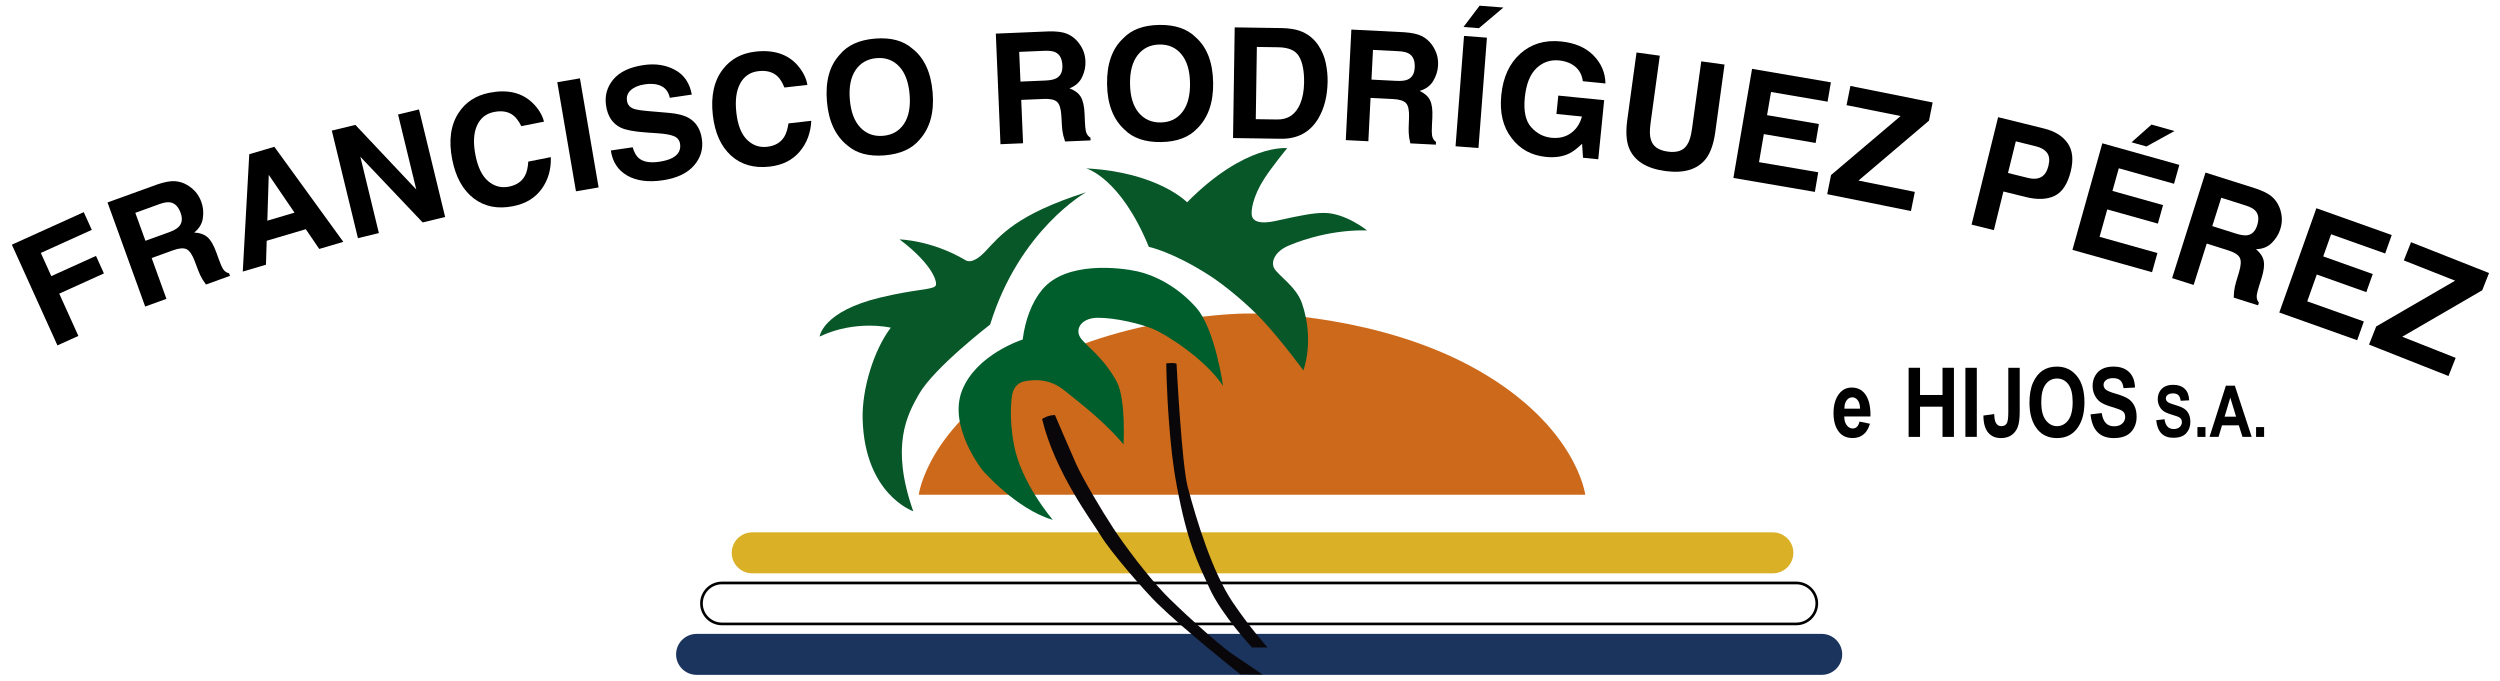 <svg xmlns="http://www.w3.org/2000/svg" xmlns:xlink="http://www.w3.org/1999/xlink" xmlns:serif="http://www.serif.com/" width="100%" height="100%" viewBox="0 0 1398 381" xml:space="preserve" style="fill-rule:evenodd;clip-rule:evenodd;stroke-linejoin:round;stroke-miterlimit:2;"><rect id="Artboard1" x="0" y="0" width="1397.02" height="380.924" style="fill:none;"></rect><g><path d="M513.776,276.656l372.703,0c0,0 -4.658,-37.853 -59.399,-69.299c-54.741,-31.447 -122.967,-32.03 -122.967,-32.03l-7.97,0c0,0 -68.226,0.583 -122.967,32.03c-54.741,31.446 -59.4,69.299 -59.4,69.299l372.703,0" style="fill:#cd691b;"></path><path d="M1030.16,365.926c-0,6.319 -5.131,11.45 -11.45,11.45l-629.189,-0c-6.319,-0 -11.45,-5.131 -11.45,-11.45c0,-6.32 5.131,-11.45 11.45,-11.45l629.189,-0c6.319,-0 11.45,5.13 11.45,11.45Z" style="fill:#1b345e;"></path><path d="M1016.71,337.444c0,6.734 -5.467,12.2 -12.2,12.2l-600.799,0c-6.733,0 -12.2,-5.466 -12.2,-12.2c-0,-6.733 5.467,-12.2 12.2,-12.2l600.799,0c6.733,0 12.2,5.467 12.2,12.2Zm-1.5,0c0,-5.905 -4.794,-10.7 -10.7,-10.7l-600.799,0c-5.906,0 -10.7,4.795 -10.7,10.7c-0,5.906 4.794,10.7 10.7,10.7l600.799,0c5.906,0 10.7,-4.794 10.7,-10.7Z"></path><path d="M1002.86,309.147c0,6.319 -5.13,11.45 -11.45,11.45l-570.772,-0c-6.319,-0 -11.45,-5.131 -11.45,-11.45c0,-6.32 5.131,-11.451 11.45,-11.451l570.772,0c6.32,0 11.45,5.131 11.45,11.451Z" style="fill:#dab026;"></path><path d="M582.745,234.331c-0,-0 2.981,-2.237 7.205,-2.237c0,0 9.062,21.236 11.927,27.58c3.479,7.703 14.019,25.593 20.728,35.78c6.708,10.187 18.821,26.229 28.674,36.611c6.018,6.339 29.328,27.96 38.127,33.861c9.464,6.347 16.617,11.274 16.617,11.274l-12.446,-0.137c0,-0 -31.108,-24.655 -46.411,-39.619c-6.784,-6.633 -26.095,-28.69 -31.804,-38.205c-4.369,-7.281 -25.412,-34.996 -32.617,-64.908Z" style="fill:#0a070a;"></path><path d="M652.185,203.18c-0,-0 5.755,-0.562 5.755,0.421c0,0.983 2.936,56.237 6.212,68.637c5.057,19.146 13.856,47.707 25.033,64.337c9.617,14.31 19.652,25.501 19.652,25.501l-8.709,0c-0,0 -17.026,-18.248 -23.811,-33.221c-6.784,-14.973 -12.165,-24.8 -18.248,-57.085c-2.361,-12.531 -3.39,-23.374 -4.312,-35.104c-1.471,-18.725 -1.572,-33.486 -1.572,-33.486Z" style="fill:#0a070a;"></path><path d="M571.886,189.864c-0,-0 -25.969,8.188 -33.924,28.542c-7.954,20.354 11.55,44.68 11.55,44.68c0,-0 18.864,21.763 39.219,27.612c-0,0 -17.774,-20.55 -21.758,-42.112c-2.614,-14.144 -1.559,-24.554 -0.942,-27.902c0.461,-2.504 2.111,-6.489 6.791,-7.425c4.679,-0.936 13.868,-2.085 22.877,5.473c3.079,2.583 9.271,7.218 16.268,13.362c6.041,5.305 12.964,12.156 16.324,16.492c0,0 1.404,-25.291 -3.765,-35.038c-7.435,-14.018 -18.126,-20.779 -20.588,-25.088c-2.808,-4.913 1.12,-10.762 10.06,-10.762c9.826,0 23.367,3.275 30.386,6.083c7.019,2.807 29.272,16.611 39.566,32.052c0,-0 -4.445,-31.818 -14.973,-43.75c-10.528,-11.932 -23.395,-18.248 -32.988,-20.354c-9.592,-2.106 -39.859,-5.92 -53.244,10.294c-5.78,7.001 -9.455,16.845 -10.859,27.841Z" style="fill:#005e2c;"></path><path d="M553.686,181.487c0,0 -31.515,24.226 -39.91,39.103c-6.28,11.128 -16.063,28.569 -3.079,65.3c0,-0 -27.148,-9.315 -28.308,-51.456c-0.47,-17.078 6.375,-38.909 15.733,-51.192c0,0 -19.593,-4.679 -39.772,4.972c-0,-0 1.415,-14.033 34,-21.851c19.324,-4.637 28.131,-4.219 30.63,-6.297c1.819,-1.513 -1.228,-12.151 -19.945,-26.188c0,-0 17.896,0.357 36.907,11.639c3.379,2.005 8.122,-1.822 10.82,-4.679c8.717,-9.232 17.371,-20.758 56.559,-33.333c-0,0 -37.258,20.869 -53.635,73.982Z" style="fill:#085728;"></path><path d="M607.321,94.155c-0,-0 19.019,4.791 35.118,43.889c-0,-0 13.127,2.63 34.047,16.094c8.209,5.283 21.018,15.791 29.583,25.022c10.861,11.709 22.776,27.972 22.776,27.972c-0,-0 6.39,-16.368 -0.738,-37.41c-3.291,-9.717 -13.797,-15.886 -15.714,-19.949c-1.916,-4.063 1.342,-10.004 9.391,-12.879c0,-0 19.279,-8.625 42.661,-8.05c-0,0 -12.179,-9.858 -24.149,-9.774c-5.931,0.041 -11.888,1.132 -26.64,4.408c-10.829,2.405 -12.956,-0.691 -13.528,-2.501c-0.851,-2.691 0.482,-11.3 6.984,-21.264c4.482,-6.87 12.677,-16.866 12.677,-16.866c-0,0 -23.382,-2.683 -55.964,30.282c0,-0 -16.176,-16.866 -56.504,-18.974Z" style="fill:#085728;"></path><g><path d="M1039.85,235.758l5.815,1.193c-0.78,2.708 -1.992,4.718 -3.635,6.03c-1.644,1.312 -3.644,1.968 -6,1.968c-3.271,-0 -5.796,-1.094 -7.576,-3.281c-2.102,-2.544 -3.152,-6.105 -3.152,-10.683c-0,-4.511 1.058,-8.123 3.173,-10.836c1.795,-2.29 4.114,-3.434 6.958,-3.434c3.165,-0 5.645,1.169 7.439,3.509c2.065,2.679 3.098,6.629 3.098,11.851l-0.026,0.813l-14.65,0c0.034,2.141 0.513,3.798 1.439,4.97c0.925,1.173 2.041,1.759 3.349,1.759c1.884,-0 3.14,-1.287 3.768,-3.859Zm0.305,-7.237c-0.051,-2.107 -0.499,-3.692 -1.346,-4.754c-0.846,-1.062 -1.853,-1.593 -3.021,-1.593c-1.236,-0 -2.277,0.552 -3.123,1.657c-0.863,1.121 -1.287,2.685 -1.27,4.69l8.76,0Z" style="fill-rule:nonzero;"></path><path d="M1067.3,244.314l-0,-38.654l6.38,-0l0,15.214l12.578,-0l-0,-15.214l6.38,-0l0,38.654l-6.38,0l-0,-16.901l-12.578,-0l0,16.901l-6.38,0Z" style="fill-rule:nonzero;"></path><path d="M1099.05,244.314l-0,-38.654l6.38,-0l0,38.654l-6.38,0Zm23.994,-38.654l6.381,-0l-0,24.469c-0,3.955 -0.396,6.899 -1.187,8.833c-0.791,1.933 -1.973,3.419 -3.546,4.456c-1.574,1.037 -3.511,1.555 -5.814,1.555c-3.041,0 -5.423,-1.046 -7.146,-3.137c-1.722,-2.092 -2.593,-5.247 -2.61,-9.466l6.038,-0.844c0.071,2.268 0.362,3.876 0.873,4.825c0.688,1.301 1.719,1.951 3.095,1.951c1.341,0 2.329,-0.47 2.963,-1.41c0.635,-0.941 0.953,-3.028 0.953,-6.262l-0,-24.97Z" style="fill-rule:nonzero;"></path><path d="M1134.88,225.224c-0,-4.605 0.681,-8.398 2.043,-11.377c1.362,-2.98 3.142,-5.199 5.339,-6.658c2.198,-1.459 4.861,-2.188 7.99,-2.188c4.535,-0 8.231,1.731 11.087,5.194c2.857,3.463 4.285,8.394 4.285,14.792c-0,6.469 -1.512,11.523 -4.535,15.161c-2.655,3.217 -6.258,4.825 -10.811,4.825c-4.588,0 -8.209,-1.59 -10.863,-4.772c-3.024,-3.639 -4.535,-8.631 -4.535,-14.977Zm6.591,-0.263c0,4.447 0.845,7.782 2.535,10.006c1.69,2.224 3.785,3.335 6.285,3.335c2.518,0 4.604,-1.103 6.259,-3.309c1.655,-2.206 2.482,-5.594 2.482,-10.164c-0,-4.483 -0.805,-7.796 -2.416,-9.941c-1.611,-2.144 -3.719,-3.216 -6.325,-3.216c-2.605,-0 -4.726,1.081 -6.364,3.243c-1.637,2.162 -2.456,5.511 -2.456,10.046Z" style="fill-rule:nonzero;"></path><path d="M1169.03,231.711l6.249,-0.739c0.703,4.94 3.006,7.41 6.908,7.41c1.934,-0 3.454,-0.506 4.562,-1.516c1.107,-1.01 1.661,-2.262 1.661,-3.756c0,-0.878 -0.193,-1.625 -0.58,-2.24c-0.387,-0.615 -0.976,-1.12 -1.767,-1.515c-0.791,-0.396 -2.707,-1.058 -5.748,-1.988c-2.724,-0.825 -4.719,-1.72 -5.985,-2.686c-1.266,-0.966 -2.272,-2.235 -3.019,-3.807c-0.747,-1.572 -1.121,-3.262 -1.121,-5.071c0,-2.108 0.479,-4.005 1.437,-5.691c0.958,-1.686 2.281,-2.96 3.969,-3.82c1.687,-0.861 3.77,-1.291 6.249,-1.291c3.726,-0 6.635,1.01 8.727,3.032c2.092,2.021 3.199,4.913 3.322,8.675l-6.407,0.343c-0.281,-2.075 -0.888,-3.525 -1.819,-4.351c-0.932,-0.826 -2.259,-1.239 -3.982,-1.239c-1.722,-0 -3.049,0.359 -3.981,1.077c-0.932,0.719 -1.398,1.613 -1.398,2.682c0,1.051 0.423,1.936 1.269,2.655c0.846,0.718 2.789,1.508 5.829,2.37c3.216,0.932 5.54,1.912 6.972,2.94c1.432,1.028 2.525,2.355 3.281,3.981c0.755,1.625 1.133,3.598 1.133,5.918c-0,3.357 -1.033,6.178 -3.098,8.462c-2.066,2.285 -5.296,3.427 -9.69,3.427c-7.77,0 -12.094,-4.421 -12.973,-13.262Z" style="fill-rule:nonzero;"></path></g><g><path d="M1205.76,234.978l4.628,-0.547c0.521,3.659 2.227,5.489 5.118,5.489c1.432,-0 2.558,-0.375 3.379,-1.123c0.82,-0.748 1.23,-1.676 1.23,-2.782c0,-0.651 -0.143,-1.204 -0.43,-1.659c-0.286,-0.456 -0.722,-0.83 -1.308,-1.123c-0.586,-0.293 -2.005,-0.784 -4.258,-1.472c-2.018,-0.611 -3.496,-1.274 -4.434,-1.99c-0.937,-0.715 -1.683,-1.655 -2.236,-2.82c-0.553,-1.164 -0.83,-2.417 -0.83,-3.756c-0,-1.562 0.355,-2.967 1.064,-4.216c0.71,-1.249 1.69,-2.192 2.94,-2.83c1.25,-0.637 2.793,-0.956 4.629,-0.956c2.76,0 4.915,0.749 6.465,2.246c1.549,1.498 2.369,3.64 2.461,6.426l-4.747,0.254c-0.208,-1.537 -0.657,-2.611 -1.347,-3.223c-0.69,-0.612 -1.673,-0.918 -2.949,-0.918c-1.276,0 -2.26,0.266 -2.95,0.799c-0.69,0.532 -1.035,1.194 -1.035,1.986c0,0.779 0.313,1.434 0.94,1.966c0.626,0.532 2.066,1.118 4.318,1.756c2.382,0.69 4.104,1.417 5.164,2.178c1.061,0.762 1.871,1.745 2.43,2.949c0.56,1.204 0.84,2.665 0.84,4.384c-0,2.486 -0.765,4.575 -2.295,6.268c-1.53,1.692 -3.923,2.538 -7.178,2.538c-5.755,0 -8.958,-3.274 -9.609,-9.824Z" style="fill-rule:nonzero;"></path><rect x="1228.81" y="238.826" width="4.492" height="5.488" style="fill-rule:nonzero;"></rect><path d="M1259.14,244.314l-5.138,0l-2.057,-6.484l-9.398,-0l-1.942,6.484l-5.039,0l9.143,-28.633l5.02,0l9.411,28.633Zm-8.721,-11.328l-3.241,-10.625l-3.181,10.625l6.422,0Z" style="fill-rule:nonzero;"></path><rect x="1261.6" y="238.826" width="4.492" height="5.488" style="fill-rule:nonzero;"></rect></g><g><path d="M6.631,136.825l40.209,-18.194l4.484,9.908l-28.502,12.898l5.869,12.969l24.982,-11.305l4.432,9.794l-24.983,11.305l10.699,23.643l-11.707,5.298l-25.483,-56.316Z" style="fill-rule:nonzero;"></path><path d="M75.666,119.014l5.657,15.637l13.089,-4.736c2.6,-0.94 4.436,-1.962 5.508,-3.064c1.9,-1.938 2.259,-4.539 1.078,-7.803c-1.276,-3.528 -3.246,-5.494 -5.909,-5.9c-1.498,-0.232 -3.497,0.104 -5.997,1.008l-13.426,4.858Zm12.296,-15.881c4.008,-1.361 7.25,-1.968 9.727,-1.822c2.477,0.146 4.783,0.844 6.92,2.096c1.765,1.028 3.331,2.307 4.698,3.837c1.366,1.53 2.464,3.44 3.293,5.731c1,2.764 1.285,5.734 0.857,8.911c-0.428,3.177 -2.048,5.899 -4.86,8.166c3.076,0.108 5.532,0.954 7.37,2.536c1.838,1.583 3.495,4.415 4.972,8.495l1.414,3.909c0.962,2.659 1.721,4.423 2.278,5.294c0.864,1.384 2.013,2.219 3.446,2.504l0.529,1.461l-13.426,4.858c-0.835,-1.157 -1.475,-2.102 -1.918,-2.834c-0.907,-1.518 -1.683,-3.128 -2.328,-4.829l-2.036,-5.381c-1.393,-3.694 -2.93,-5.937 -4.61,-6.728c-1.68,-0.791 -4.214,-0.574 -7.6,0.651l-11.878,4.298l8.257,22.823l-11.885,4.301l-21.059,-58.204l27.839,-10.073Z" style="fill-rule:nonzero;"></path><path d="M149.487,123.405l15.201,-4.495l-14.404,-21.138l-0.797,25.633Zm-10.102,-37.168l14.034,-4.149l38.551,53.146l-13.45,3.977l-7.524,-11.043l-21.859,6.463l-0.415,13.391l-12.974,3.837l3.637,-65.622Z" style="fill-rule:nonzero;"></path><path d="M185.545,73.036l13.175,-3.202l34.066,36.137l-10.19,-41.938l11.71,-2.846l14.615,60.147l-12.565,3.053l-34.855,-36.727l10.369,42.677l-11.711,2.845l-14.614,-60.146Z" style="fill-rule:nonzero;"></path><path d="M252.893,89.269c-2.106,-10.599 -0.918,-19.326 3.564,-26.183c3.897,-5.969 9.621,-9.704 17.172,-11.205c10.105,-2.008 18.16,-0.127 24.164,5.644c3.328,3.249 5.464,6.749 6.407,10.5l-12.685,2.522c-1.386,-2.75 -2.858,-4.741 -4.417,-5.973c-2.783,-2.187 -6.394,-2.839 -10.832,-1.957c-4.52,0.899 -7.714,3.467 -9.584,7.706c-1.869,4.239 -2.128,9.764 -0.774,16.573c1.353,6.81 3.744,11.636 7.171,14.48c3.427,2.844 7.262,3.844 11.505,3.001c4.352,-0.865 7.38,-2.98 9.084,-6.344c0.951,-1.816 1.532,-4.372 1.743,-7.667l12.603,-2.505c0.229,6.833 -1.479,12.767 -5.124,17.801c-3.644,5.034 -8.956,8.245 -15.938,9.633c-8.638,1.716 -15.985,0.266 -22.043,-4.353c-6.062,-4.646 -10.068,-11.871 -12.016,-21.673Z" style="fill-rule:nonzero;"></path><path d="M334.742,104.814l-12.665,2.169l-10.447,-61.009l12.665,-2.169l10.447,61.009Z" style="fill-rule:nonzero;"></path><path d="M353.792,82.362c0.807,2.74 1.891,4.717 3.254,5.931c2.491,2.209 6.31,2.936 11.457,2.18c3.083,-0.452 5.537,-1.152 7.362,-2.099c3.462,-1.81 4.938,-4.446 4.43,-7.908c-0.297,-2.022 -1.42,-3.456 -3.37,-4.301c-1.946,-0.818 -4.921,-1.358 -8.924,-1.619l-6.843,-0.48c-6.728,-0.484 -11.434,-1.392 -14.119,-2.723c-4.542,-2.22 -7.254,-6.335 -8.137,-12.345c-0.805,-5.484 0.545,-10.337 4.05,-14.558c3.505,-4.221 9.169,-6.906 16.991,-8.055c6.533,-0.959 12.357,-0.067 17.472,2.677c5.115,2.743 8.262,7.353 9.442,13.829l-12.298,1.806c-0.768,-3.651 -2.799,-6.026 -6.094,-7.127c-2.195,-0.725 -4.811,-0.864 -7.849,-0.418c-3.379,0.496 -5.979,1.557 -7.8,3.182c-1.821,1.626 -2.557,3.629 -2.207,6.012c0.321,2.188 1.555,3.676 3.701,4.464c1.384,0.533 4.22,0.979 8.508,1.34l11.119,0.957c4.873,0.416 8.622,1.379 11.245,2.89c4.073,2.345 6.511,6.245 7.312,11.702c0.821,5.595 -0.659,10.558 -4.442,14.891c-3.782,4.333 -9.621,7.079 -17.516,8.238c-8.062,1.184 -14.671,0.294 -19.825,-2.671c-5.154,-2.964 -8.199,-7.631 -9.134,-14.001l12.215,-1.794Z" style="fill-rule:nonzero;"></path><path d="M398.618,64.437c-1.23,-10.735 0.669,-19.336 5.699,-25.802c4.372,-5.63 10.383,-8.883 18.033,-9.76c10.235,-1.173 18.108,1.362 23.619,7.606c3.051,3.511 4.892,7.174 5.525,10.99l-12.849,1.473c-1.156,-2.854 -2.46,-4.959 -3.913,-6.314c-2.594,-2.408 -6.139,-3.354 -10.635,-2.839c-4.578,0.525 -7.972,2.823 -10.183,6.895c-2.211,4.071 -2.921,9.556 -2.13,16.453c0.79,6.898 2.777,11.904 5.959,15.02c3.183,3.115 6.923,4.426 11.221,3.933c4.408,-0.505 7.599,-2.364 9.574,-5.578c1.097,-1.731 1.885,-4.231 2.365,-7.498l12.766,-1.464c-0.332,6.829 -2.521,12.603 -6.565,17.322c-4.045,4.718 -9.603,7.483 -16.674,8.293c-8.75,1.003 -15.954,-1.045 -21.613,-6.145c-5.661,-5.127 -9.06,-12.656 -10.199,-22.585Z" style="fill-rule:nonzero;"></path><path d="M493.786,75.949c5.106,-0.421 9.003,-2.638 11.692,-6.652c2.689,-4.013 3.748,-9.494 3.175,-16.441c-0.57,-6.919 -2.51,-12.145 -5.821,-15.679c-3.31,-3.533 -7.519,-5.09 -12.624,-4.669c-5.106,0.421 -9.025,2.639 -11.755,6.657c-2.731,4.017 -3.81,9.499 -3.238,16.446c0.572,6.947 2.534,12.179 5.885,15.695c3.352,3.516 7.58,5.063 12.686,4.643Zm27.757,-24.155c0.913,11.077 -1.5,19.815 -7.236,26.214c-4.264,5.183 -10.805,8.137 -19.621,8.864c-8.817,0.726 -15.752,-1.118 -20.807,-5.533c-6.734,-5.372 -10.558,-13.597 -11.47,-24.673c-0.931,-11.3 1.495,-20.039 7.278,-26.217c4.264,-5.183 10.804,-8.138 19.621,-8.864c8.816,-0.726 15.752,1.118 20.806,5.533c6.689,5.151 10.498,13.377 11.429,24.676Z" style="fill-rule:nonzero;"></path><path d="M569.939,29.007l0.7,16.614l13.907,-0.586c2.762,-0.117 4.82,-0.54 6.173,-1.269c2.395,-1.278 3.519,-3.651 3.372,-7.119c-0.158,-3.748 -1.446,-6.216 -3.864,-7.403c-1.359,-0.671 -3.367,-0.951 -6.023,-0.839l-14.265,0.602Zm16.498,-11.455c4.231,-0.095 7.506,0.3 9.825,1.183c2.318,0.882 4.309,2.242 5.971,4.077c1.375,1.511 2.485,3.201 3.328,5.071c0.844,1.87 1.318,4.022 1.42,6.455c0.124,2.937 -0.495,5.856 -1.858,8.757c-1.363,2.902 -3.726,5.012 -7.089,6.33c2.902,1.027 4.991,2.571 6.269,4.633c1.278,2.061 2.008,5.26 2.191,9.595l0.175,4.154c0.119,2.825 0.313,4.736 0.583,5.733c0.408,1.58 1.253,2.721 2.535,3.424l0.065,1.552l-14.264,0.601c-0.45,-1.354 -0.776,-2.447 -0.979,-3.279c-0.409,-1.72 -0.666,-3.488 -0.77,-5.305l-0.327,-5.744c-0.219,-3.942 -1.011,-6.542 -2.376,-7.802c-1.365,-1.259 -3.847,-1.813 -7.445,-1.661l-12.62,0.532l1.022,24.25l-12.629,0.532l-2.607,-61.841l29.58,-1.247Z" style="fill-rule:nonzero;"></path><path d="M649.094,68.48c5.123,-0.08 9.159,-2.034 12.108,-5.86c2.95,-3.826 4.37,-9.224 4.26,-16.194c-0.11,-6.942 -1.699,-12.286 -4.768,-16.031c-3.069,-3.745 -7.164,-5.578 -12.287,-5.497c-5.122,0.081 -9.179,2.035 -12.171,5.862c-2.991,3.826 -4.432,9.225 -4.322,16.195c0.11,6.97 1.72,12.32 4.831,16.051c3.11,3.73 7.227,5.555 12.349,5.474Zm29.3,-22.258c0.175,11.112 -2.812,19.671 -8.961,25.676c-4.599,4.888 -11.321,7.402 -20.166,7.541c-8.845,0.14 -15.643,-2.161 -20.393,-6.902c-6.364,-5.807 -9.633,-14.267 -9.808,-25.38c-0.179,-11.336 2.822,-19.895 9.003,-25.676c4.598,-4.888 11.32,-7.402 20.165,-7.542c8.846,-0.139 15.644,2.162 20.394,6.902c6.332,5.584 9.587,14.044 9.766,25.381Z" style="fill-rule:nonzero;"></path><path d="M702.836,26.247l-0.604,40.392l11.944,0.179c6.112,0.091 10.418,-2.854 12.919,-8.836c1.367,-3.283 2.085,-7.206 2.153,-11.769c0.094,-6.298 -0.822,-11.149 -2.748,-14.551c-1.926,-3.403 -5.833,-5.148 -11.72,-5.236l-11.944,-0.179Zm14.291,-10.537c3.837,0.113 7.023,0.609 9.56,1.487c4.321,1.492 7.797,4.162 10.43,8.009c2.111,3.111 3.532,6.464 4.263,10.059c0.73,3.595 1.072,7.016 1.023,10.263c-0.123,8.229 -1.88,15.174 -5.271,20.835c-4.597,7.631 -11.574,11.376 -20.931,11.236l-26.684,-0.399l0.926,-61.889l26.684,0.399Z" style="fill-rule:nonzero;"></path><path d="M767.769,27.91l-0.839,16.608l13.901,0.702c2.761,0.14 4.849,-0.091 6.264,-0.692c2.503,-1.051 3.841,-3.31 4.016,-6.777c0.19,-3.746 -0.865,-6.323 -3.163,-7.728c-1.291,-0.794 -3.264,-1.258 -5.919,-1.392l-14.26,-0.721Zm17.487,-9.88c4.221,0.297 7.446,0.993 9.673,2.087c2.227,1.093 4.083,2.631 5.568,4.612c1.23,1.632 2.179,3.417 2.846,5.357c0.667,1.94 0.939,4.126 0.817,6.558c-0.149,2.936 -1.036,5.786 -2.661,8.549c-1.625,2.762 -4.173,4.645 -7.643,5.647c2.794,1.29 4.731,3.021 5.813,5.192c1.082,2.171 1.513,5.423 1.294,9.757l-0.21,4.152c-0.143,2.824 -0.126,4.745 0.05,5.763c0.261,1.61 0.996,2.825 2.208,3.643l-0.079,1.552l-14.259,-0.721c-0.322,-1.39 -0.546,-2.508 -0.671,-3.355c-0.248,-1.751 -0.34,-3.535 -0.276,-5.354l0.206,-5.75c0.147,-3.945 -0.402,-6.607 -1.645,-7.988c-1.242,-1.38 -3.662,-2.161 -7.259,-2.343l-12.616,-0.637l-1.225,24.24l-12.623,-0.638l3.124,-61.817l29.568,1.494Z" style="fill-rule:nonzero;"></path><path d="M826.755,82.782l-12.812,-0.983l4.736,-61.715l12.812,0.983l-4.736,61.715Zm13.947,-78.57l-13.689,11.542l-8.625,-0.662l9,-11.902l13.314,1.022Z" style="fill-rule:nonzero;"></path><path d="M885.115,45.41c-0.555,-4.304 -2.643,-7.48 -6.264,-9.53c-2.025,-1.131 -4.333,-1.826 -6.924,-2.085c-4.958,-0.495 -9.219,0.967 -12.782,4.388c-3.563,3.421 -5.72,8.884 -6.47,16.39c-0.756,7.563 0.436,13.088 3.576,16.574c3.141,3.487 6.911,5.451 11.313,5.89c4.317,0.432 7.979,-0.453 10.984,-2.655c3.006,-2.202 5.029,-5.279 6.071,-9.229l-14.248,-1.424l1.027,-10.279l25.655,2.564l-3.303,33.051l-8.524,-0.852l-0.527,-7.817c-2.77,2.664 -5.203,4.493 -7.3,5.488c-3.607,1.74 -7.889,2.363 -12.847,1.867c-8.162,-0.816 -14.565,-4.309 -19.209,-10.481c-4.865,-6.222 -6.805,-14.26 -5.82,-24.115c0.996,-9.966 4.538,-17.681 10.627,-23.146c6.089,-5.464 13.645,-7.746 22.671,-6.844c7.827,0.783 13.918,3.396 18.27,7.84c4.353,4.444 6.581,9.668 6.685,15.67l-12.661,-1.265Z" style="fill-rule:nonzero;"></path><path d="M915.142,29.356l13.021,1.785l-5.162,37.663c-0.578,4.212 -0.502,7.356 0.227,9.432c1.077,3.649 4.213,5.83 9.409,6.542c5.168,0.708 8.761,-0.55 10.779,-3.774c1.261,-1.804 2.18,-4.812 2.758,-9.024l5.162,-37.662l13.022,1.784l-5.166,37.693c-0.894,6.518 -2.6,11.455 -5.119,14.811c-4.678,6.141 -12.32,8.484 -22.925,7.03c-10.605,-1.453 -17.347,-5.768 -20.228,-12.945c-1.524,-3.91 -1.838,-9.124 -0.945,-15.642l5.167,-37.693Z" style="fill-rule:nonzero;"></path><path d="M1021.98,56.851l-31.622,-5.412l-2.217,12.955l28.973,4.959l-1.813,10.596l-28.973,-4.959l-2.685,15.687l33.112,5.667l-1.877,10.968l-45.571,-7.799l10.441,-61.009l44.081,7.544l-1.849,10.803Z" style="fill-rule:nonzero;"></path><path d="M1023.92,97.881l38.906,-32.995l-30.233,-6.081l2.161,-10.745l45.984,9.249l-2.045,10.168l-39.424,33.491l31.5,6.335l-2.153,10.704l-46.849,-9.423l2.153,-10.703Z" style="fill-rule:nonzero;"></path><path d="M1145.48,92.76c0.772,-3.125 0.528,-5.55 -0.733,-7.275c-1.261,-1.725 -3.324,-2.941 -6.189,-3.649l-11.315,-2.797l-4.373,17.693l11.315,2.796c2.866,0.708 5.271,0.539 7.217,-0.509c1.946,-1.047 3.305,-3.134 4.078,-6.259Zm12.494,3.001c-1.753,7.094 -4.751,11.673 -8.994,13.739c-4.243,2.066 -9.628,2.292 -16.157,0.678l-12.512,-3.092l-5.339,21.606l-12.474,-3.083l14.85,-60.088l25.8,6.376c5.948,1.47 10.307,4.191 13.078,8.163c2.771,3.972 3.354,9.206 1.748,15.701Z" style="fill-rule:nonzero;"></path><path d="M1215.72,102.769l-30.89,-8.665l-3.55,12.655l28.302,7.939l-2.903,10.35l-28.302,-7.938l-4.299,15.323l32.346,9.073l-3.006,10.715l-44.515,-12.487l16.717,-59.596l43.06,12.078l-2.96,10.553Zm0.25,-29.5l-15.683,8.642l-8.328,-2.337l11.154,-9.911l12.857,3.606Z" style="fill-rule:nonzero;"></path><path d="M1242.12,110.578l-5.018,15.854l13.27,4.2c2.636,0.835 4.714,1.14 6.235,0.917c2.687,-0.383 4.554,-2.229 5.602,-5.538c1.132,-3.577 0.764,-6.336 -1.103,-8.278c-1.048,-1.095 -2.839,-2.044 -5.374,-2.846l-13.612,-4.309Zm19.419,-5.128c4.009,1.357 6.952,2.846 8.829,4.468c1.878,1.622 3.284,3.579 4.219,5.872c0.776,1.89 1.242,3.858 1.396,5.904c0.154,2.045 -0.136,4.229 -0.871,6.551c-0.887,2.802 -2.467,5.334 -4.739,7.595c-2.272,2.262 -5.213,3.437 -8.824,3.528c2.376,1.956 3.812,4.121 4.308,6.495c0.497,2.374 0.09,5.63 -1.219,9.766l-1.255,3.964c-0.853,2.695 -1.323,4.558 -1.411,5.587c-0.156,1.625 0.248,2.986 1.213,4.084l-0.469,1.481l-13.612,-4.308c0.041,-1.426 0.107,-2.565 0.201,-3.416c0.203,-1.756 0.566,-3.506 1.089,-5.249l1.656,-5.511c1.14,-3.779 1.284,-6.493 0.432,-8.143c-0.853,-1.65 -2.996,-3.019 -6.43,-4.106l-12.042,-3.812l-7.325,23.14l-12.05,-3.814l18.679,-59.011l28.225,8.935Z" style="fill-rule:nonzero;"></path><path d="M1333.78,141.756l-30.226,-10.754l-4.406,12.383l27.694,9.853l-3.603,10.128l-27.694,-9.853l-5.335,14.994l31.651,11.261l-3.73,10.484l-43.559,-15.497l20.747,-58.316l42.135,14.991l-3.674,10.326Z" style="fill-rule:nonzero;"></path><path d="M1328.77,182.553l44.131,-25.589l-28.68,-11.335l4.029,-10.193l43.621,17.241l-3.812,9.646l-44.729,25.984l29.882,11.81l-4.014,10.154l-44.441,-17.565l4.013,-10.153Z" style="fill-rule:nonzero;"></path></g></g></svg>